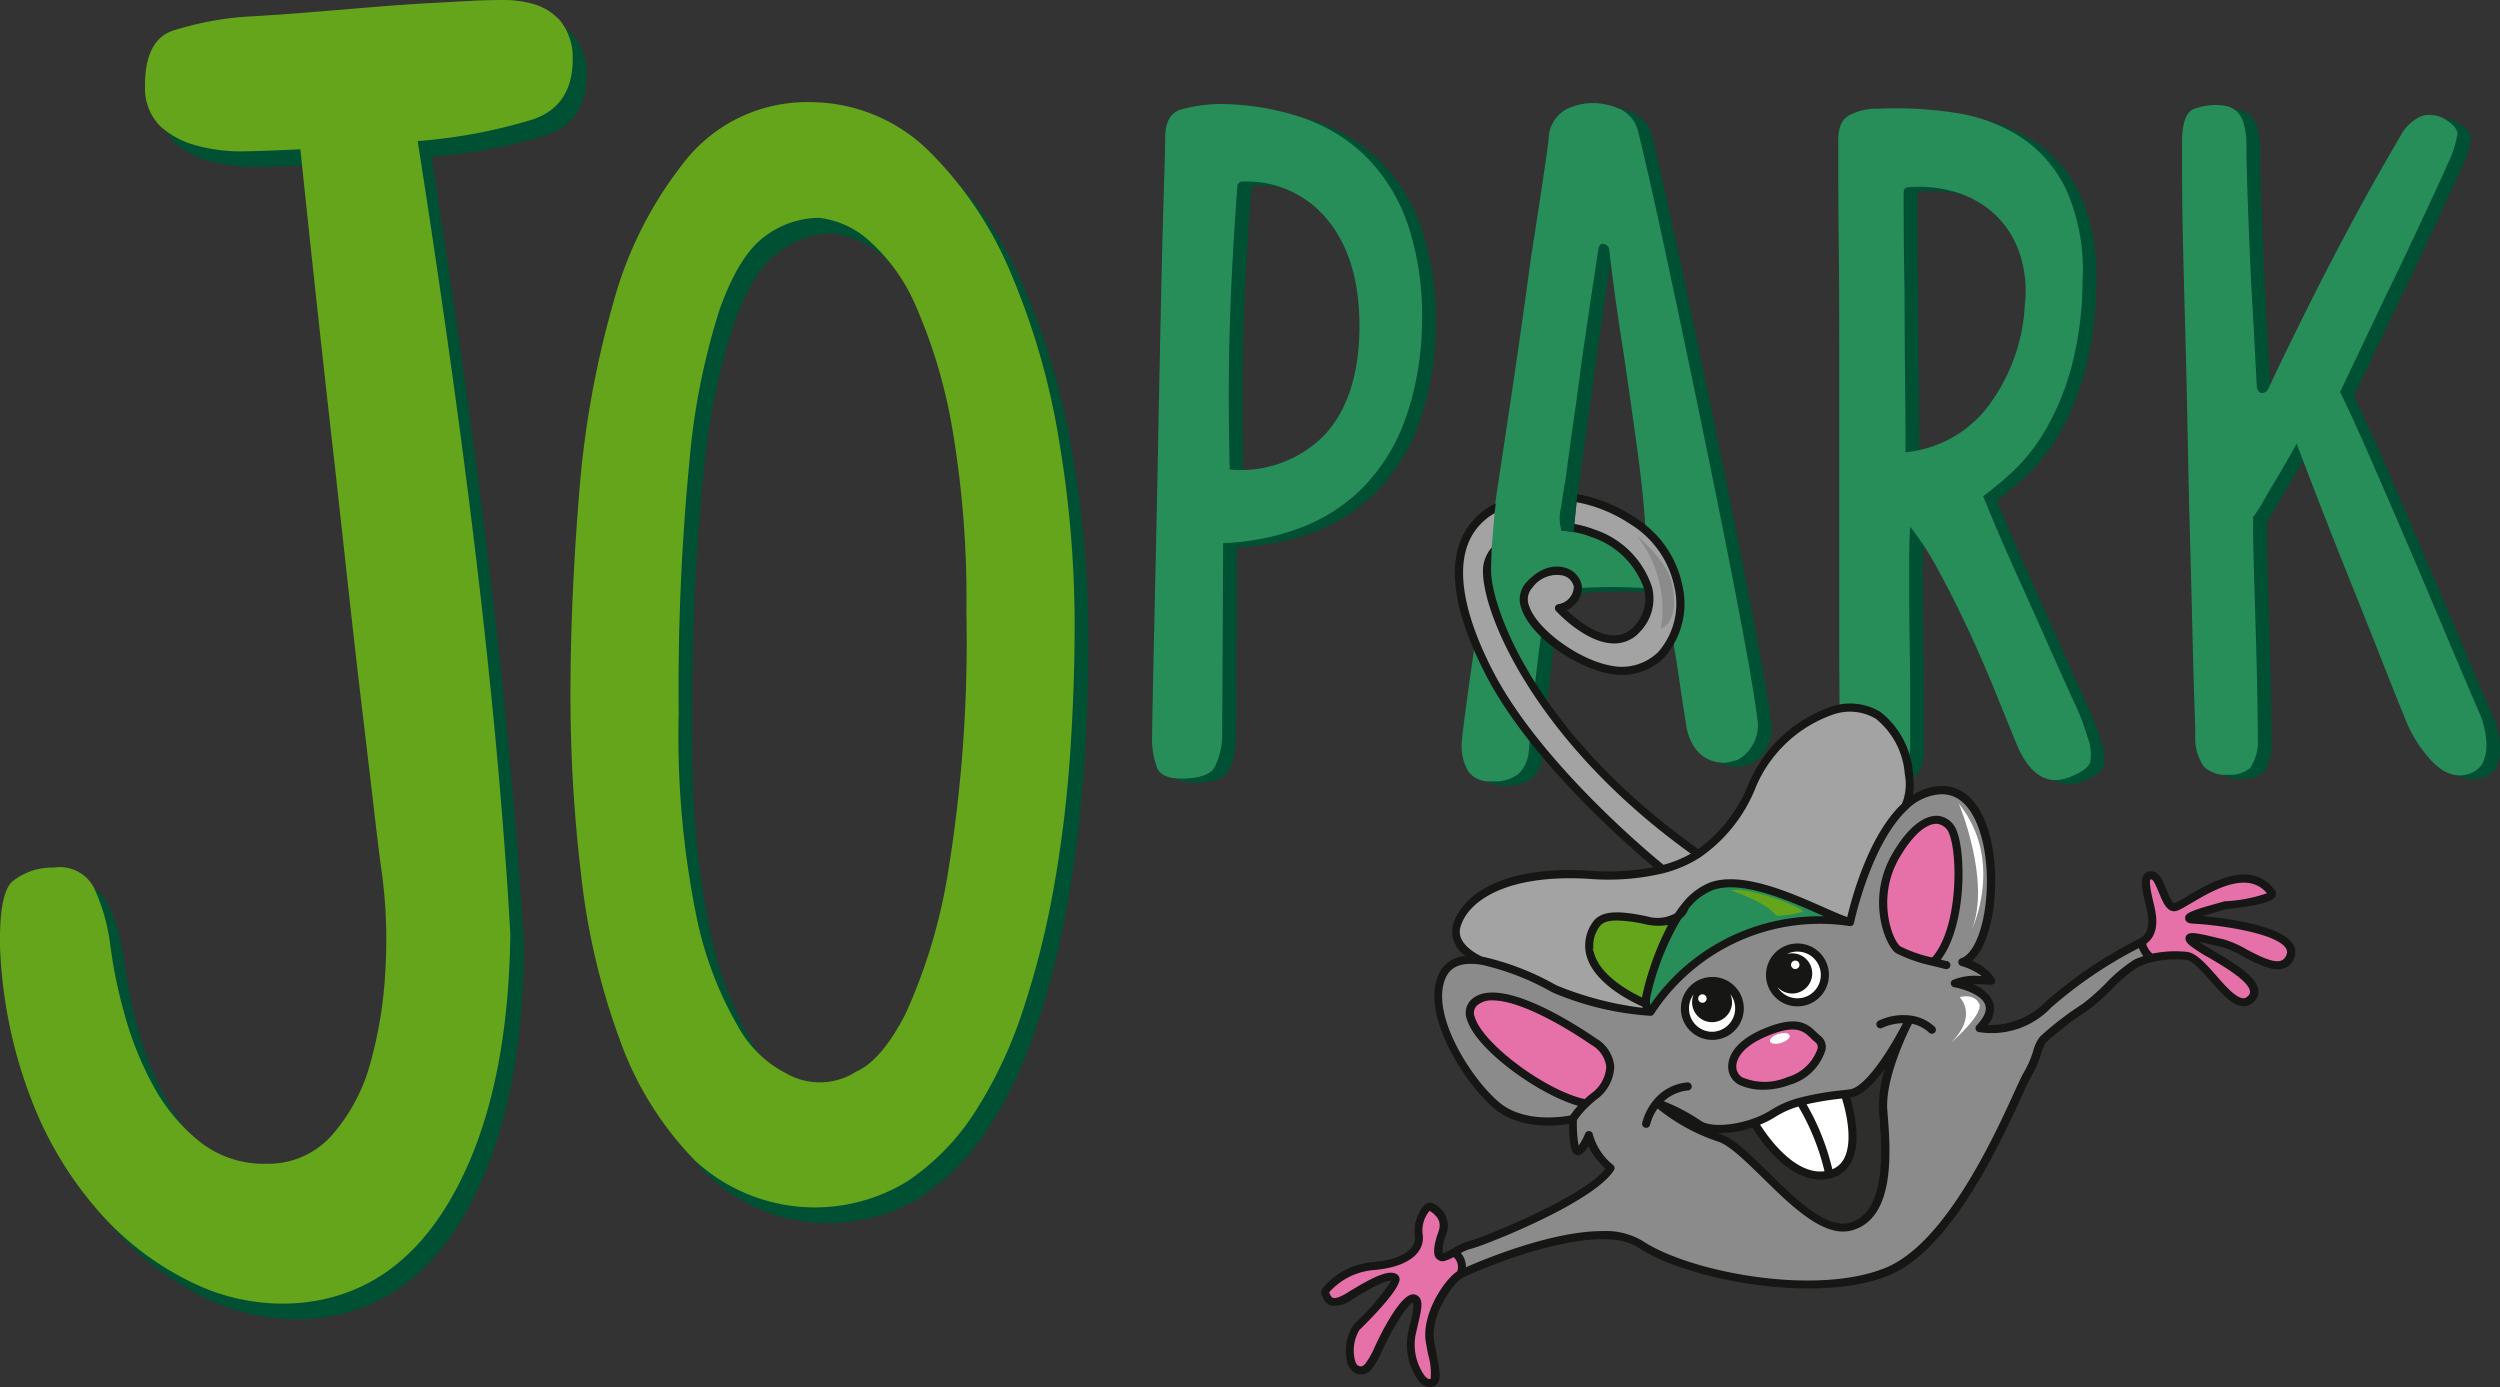 <?xml version="1.0" encoding="UTF-8"?> <svg xmlns="http://www.w3.org/2000/svg" width="178" height="98.762" viewBox="0 0 178 98.762"><rect x="0" y="0" width="178" height="98.762" fill="#333333" stroke="none"/><g id="Group_2349" data-name="Group 2349" transform="translate(-172.524 -169.898)"><path id="Path_5580" data-name="Path 5580" d="M393.086,195.712q-.4,5.314-.539,10.013t0,10.082a8.324,8.324,0,0,0,6.773-2.487q2.392-2.621,2.46-7.459.066-4.9-2.191-7.731a7.4,7.4,0,0,0-6.1-2.827.359.359,0,0,0-.4.408m-1.55-5.926a18.735,18.735,0,0,1,6.132.953,11.986,11.986,0,0,1,4.684,2.9,12.652,12.652,0,0,1,2.932,4.9,20.6,20.6,0,0,1,.943,6.982,20.99,20.99,0,0,1-1.246,6.88,13.418,13.418,0,0,1-3,4.734,12.394,12.394,0,0,1-4.414,2.827,17.758,17.758,0,0,1-5.492,1.09l-.068,13.76a5.186,5.186,0,0,1-.572,2.248q-.44.681-2.056.75t-1.987-.716a5.93,5.93,0,0,1-.372-2.418q0-.612.067-3.848t.169-7.766q.1-4.529.2-9.741t.2-9.741q.1-4.529.2-7.766t.1-3.849q.066-1.5,1.146-1.8a10.914,10.914,0,0,1,2.426-.375" transform="translate(-131.49 -12.192)" fill="#005034"></path><path id="Path_5581" data-name="Path 5581" d="M451.314,219.79a3.336,3.336,0,0,0,.674.067,3.883,3.883,0,0,0,.775.069h1.112q.539,0,1.483-.035t1.685-.1q-.136-2.315-.573-5.516t-.977-6.879q-.338-2.111-.606-4.052t-.4-3.235a.511.511,0,0,0-.405-.477q-.337-.068-.4.477-.675,4.428-1.213,8.172-.2,1.635-.438,3.269t-.438,3.133q-.2,1.5-.371,2.724t-.235,1.906Zm-7.346,15.459q0-.272.236-2.077t.64-4.6q.4-2.791.91-6.334t1.078-7.287q.572-3.746,1.112-7.458t.944-6.776q.539-3.405.875-5.687t.4-2.826a2.448,2.448,0,0,1,1.315-2.179,4.444,4.444,0,0,1,2.055-.408,5.164,5.164,0,0,1,1.82.476,2.4,2.4,0,0,1,1.213,1.7q.135.477.741,3.133t1.449,6.607q.843,3.951,1.82,8.65t1.887,9.228q.91,4.531,1.618,8.343t.977,5.994a2.831,2.831,0,0,1-1.483,2.656.539.539,0,0,0-.168.034.565.565,0,0,1-.169.034,1.9,1.9,0,0,1-.843.1,2.47,2.47,0,0,1-1.011-.306,2.58,2.58,0,0,1-.909-.887,3.863,3.863,0,0,1-.54-1.634q-.2-1.158-.437-2.826T459,227.758q-.269-1.77-.606-3.542a9.34,9.34,0,0,1-1.01-.067q-.54,0-1.214-.034t-1.483-.035c-.719,0-1.472.025-2.258.069a13.391,13.391,0,0,0-2.325.34q-.269,1.568-.505,3.269t-.4,3.269q-.169,1.567-.269,2.827c-.068.841-.124,1.464-.169,1.873a2.624,2.624,0,0,1-.707,1.634,2.746,2.746,0,0,1-1.921.545,1.819,1.819,0,0,1-1.718-.749,3.733,3.733,0,0,1-.438-1.907" transform="translate(-166.4 -12.084)" fill="#005034"></path><path id="Path_5582" data-name="Path 5582" d="M517.916,196.607q0,3.679.067,7.084,0,2.93.034,6.063t.034,5.313a8.416,8.416,0,0,0,5.689-3.03,13.109,13.109,0,0,0,2.794-7.459,8.513,8.513,0,0,0-.5-4.054,6.748,6.748,0,0,0-1.919-2.656,7.261,7.261,0,0,0-2.761-1.4,9,9,0,0,0-3.1-.272c-.226,0-.338.136-.338.408m-1.952-5.994a27.816,27.816,0,0,1,5.521.272,11.94,11.94,0,0,1,4.747,1.737A9.265,9.265,0,0,1,529.5,196.4a14.155,14.155,0,0,1,1.145,6.471,24.433,24.433,0,0,1-.808,6.2,18.552,18.552,0,0,1-1.818,4.393,13.2,13.2,0,0,1-2.289,2.929,23.428,23.428,0,0,1-2.155,1.8q1.076,2.657,2.29,5.347t2.255,5.042q1.044,2.349,1.852,4.12a17.049,17.049,0,0,1,1.01,2.589,3.337,3.337,0,0,1,.2,1.873c-.134.34-.583.671-1.346.988q-2.357,1.022-3.77-2.044-.675-1.635-1.582-3.883t-1.953-4.5q-1.044-2.248-2.12-4.223a21.067,21.067,0,0,0-2.02-3.133q-.068.817-.067,2.179v3.032q0,1.669.034,3.542t.034,3.712v3.2q-.068,1.567-.808,1.906a4.511,4.511,0,0,1-1.885.342,2.487,2.487,0,0,1-1.683-.478,2.592,2.592,0,0,1-.606-1.839q0-.409-.033-2.384t-.035-4.939V207.1q0-3.68-.033-6.642t-.034-4.973v-2.418q-.068-1.566.842-2.009a4.186,4.186,0,0,1,1.851-.443" transform="translate(-208.881 -12.677)" fill="#005034"></path><path id="Path_5583" data-name="Path 5583" d="M582.627,210.193q1.416-3,2.9-5.961t2.8-5.415q1.314-2.453,2.325-4.223t1.415-2.453a3.073,3.073,0,0,1,1.516-1.4,2.093,2.093,0,0,1,1.652.238q.875.546.876,1.056a7.746,7.746,0,0,1-.741,2.214q-.2.477-.641,1.43t-1.01,2.179q-.573,1.227-1.247,2.657t-1.347,2.792q-1.551,3.27-3.37,7.085.809,1.635,2.09,4.563t2.695,6.233q1.416,3.3,2.764,6.506t2.291,5.381a6.27,6.27,0,0,1,.573,2.282,3.178,3.178,0,0,1-.169,1.226,1.453,1.453,0,0,1-.74.852,2.046,2.046,0,0,1-1.281.239,2.6,2.6,0,0,1-1.146-.511,5.366,5.366,0,0,1-1.011-1.022,9.378,9.378,0,0,1-1.516-2.691q-.44-1.054-1.044-2.588t-1.349-3.406q-.741-1.873-1.483-3.713-1.753-4.358-3.774-9.673-.673,1.226-1.28,2.248-.54.886-1.045,1.77a10.911,10.911,0,0,1-.774,1.226q0,1.636.068,3.917t.135,4.564q.066,2.282.1,4.257t.034,3a3.4,3.4,0,0,1-.539,2.112,2.229,2.229,0,0,1-1.617.478,2.2,2.2,0,0,1-1.685-.579,3.535,3.535,0,0,1-.607-2.214q0-.475-.068-2.418t-.135-4.871q-.068-2.927-.168-6.506t-.169-7.322q-.067-3.746-.168-7.357t-.169-6.539q-.068-2.927-.067-4.938v-2.555q.066-1.84.876-2.111a4.691,4.691,0,0,1,1.483-.272,4.527,4.527,0,0,1,.742.068,1.593,1.593,0,0,1,.741.34,1.864,1.864,0,0,1,.539.886,5.39,5.39,0,0,1,.2,1.635q0,1.226.1,4.018t.236,5.723q.2,3.406.4,7.357c.044.318.169.476.371.476a.456.456,0,0,0,.439-.272" transform="translate(-247.641 -12.3)" fill="#005034"></path><path id="Path_5584" data-name="Path 5584" d="M297.726,199.8a6.469,6.469,0,0,0-3.909,1.335q-1.818,1.336-3.194,5.176a49.4,49.4,0,0,0-2.147,10.741,168.924,168.924,0,0,0-.771,18.031,64.5,64.5,0,0,0,1.267,14.47,25.908,25.908,0,0,0,2.974,7.847,8.13,8.13,0,0,0,3.359,3.283,4.8,4.8,0,0,0,5.066-.111q1.76-.777,3.469-4.062a39.307,39.307,0,0,0,3.029-10.018,102.013,102.013,0,0,0,1.322-18.643,71.794,71.794,0,0,0-.992-12.967,37.372,37.372,0,0,0-2.532-8.627,13.245,13.245,0,0,0-3.414-4.842,6.49,6.49,0,0,0-3.524-1.613m-.551-8.237a12.088,12.088,0,0,1,8.37,3.506,26.657,26.657,0,0,1,5.836,8.738,51.286,51.286,0,0,1,3.414,11.91,78.773,78.773,0,0,1,1.1,13.022q0,4.565-.33,9.349a87.748,87.748,0,0,1-1.156,9.406,62,62,0,0,1-2.2,8.737,31.346,31.346,0,0,1-3.414,7.235,16.8,16.8,0,0,1-4.845,4.954,12.593,12.593,0,0,1-15.088-1.5,23.7,23.7,0,0,1-5.341-8.57,49.427,49.427,0,0,1-2.753-11.687,107.635,107.635,0,0,1-.771-12.8q0-6.787.606-14.246a68.759,68.759,0,0,1,2.423-13.69,27.924,27.924,0,0,1,5.231-10.3,11.091,11.091,0,0,1,8.92-4.063" transform="translate(-65.882 -13.28)" fill="#005034"></path><path id="Path_5585" data-name="Path 5585" d="M204.782,182.81q1.359,8.664,2.506,16.88t1.986,15.606q.842,7.388,1.358,13.487t.75,10.522q-.153,11.744-4.23,18.809t-11.282,7.455a14.673,14.673,0,0,1-7.175-1.5,20.986,20.986,0,0,1-6.518-4.929,26.389,26.389,0,0,1-4.874-8.016,33.747,33.747,0,0,1-2.254-10.9q-.071-3.777.85-4.675a4.526,4.526,0,0,1,2.979-1.008,2.741,2.741,0,0,1,2.848,1.411,13.84,13.84,0,0,1,1.191,4.239,33.866,33.866,0,0,0,.956,4.642,23.852,23.852,0,0,0,2.012,5.107A13.244,13.244,0,0,0,189.195,254a7.331,7.331,0,0,0,4.859,1.628,6.032,6.032,0,0,0,4.664-2.077,12.88,12.88,0,0,0,2.7-5.1,30.176,30.176,0,0,0,1.068-6.642,35.526,35.526,0,0,0-.226-6.7q-.206-1.422-.558-4.469t-.819-6.931q-.464-3.886-.958-8.358t-.992-9.009q-1.2-10.5-2.5-22.944-1.931.105-3.863.144a12.122,12.122,0,0,1-3.5-.4,6.268,6.268,0,0,1-2.588-1.36,3.807,3.807,0,0,1-1.112-2.743q-.053-3.386,1.977-4.084a22.761,22.761,0,0,1,5.108-.993q2.186-.118,4.564-.311t4.624-.381q2.246-.185,4.114-.287l2.894-.156q1.029-.055,2.255-.057a7.479,7.479,0,0,1,2.275.333,3.959,3.959,0,0,1,1.806,1.206,4.176,4.176,0,0,1,.845,2.563q.048,3.389-2.8,4.389a37.74,37.74,0,0,1-8.239,1.553" transform="translate(-1.544 -1.758)" fill="#005034"></path><path id="Path_5586" data-name="Path 5586" d="M295.206,196.931a6.475,6.475,0,0,0-3.909,1.335q-1.818,1.336-3.194,5.176a49.4,49.4,0,0,0-2.147,10.741,168.811,168.811,0,0,0-.771,18.031,64.51,64.51,0,0,0,1.266,14.47,25.908,25.908,0,0,0,2.974,7.847,8.14,8.14,0,0,0,3.359,3.284,4.8,4.8,0,0,0,5.066-.112q1.76-.777,3.469-4.062a39.3,39.3,0,0,0,3.028-10.018,101.975,101.975,0,0,0,1.322-18.643,71.834,71.834,0,0,0-.991-12.967,37.371,37.371,0,0,0-2.533-8.626,13.255,13.255,0,0,0-3.414-4.843,6.493,6.493,0,0,0-3.524-1.613m-.551-8.237a12.087,12.087,0,0,1,8.37,3.506,26.665,26.665,0,0,1,5.836,8.738,51.267,51.267,0,0,1,3.414,11.91,78.776,78.776,0,0,1,1.1,13.022q0,4.565-.33,9.349a87.639,87.639,0,0,1-1.157,9.406,61.9,61.9,0,0,1-2.2,8.737,31.353,31.353,0,0,1-3.413,7.235,16.807,16.807,0,0,1-4.846,4.953,12.593,12.593,0,0,1-15.088-1.5,23.7,23.7,0,0,1-5.341-8.57,49.456,49.456,0,0,1-2.754-11.687,107.89,107.89,0,0,1-.77-12.8q0-6.787.606-14.246a68.723,68.723,0,0,1,2.424-13.69,27.917,27.917,0,0,1,5.231-10.3,11.09,11.09,0,0,1,8.919-4.063" transform="translate(-64.337 -11.522)" fill="#64a51c"></path><path id="Path_5587" data-name="Path 5587" d="M202.263,179.942q1.359,8.664,2.5,16.88t1.987,15.606q.842,7.388,1.359,13.487t.75,10.521q-.153,11.744-4.231,18.809T193.35,262.7a14.67,14.67,0,0,1-7.175-1.5,20.976,20.976,0,0,1-6.518-4.929,26.372,26.372,0,0,1-4.875-8.017,33.729,33.729,0,0,1-2.254-10.9q-.073-3.777.849-4.675a4.526,4.526,0,0,1,2.979-1.008,2.741,2.741,0,0,1,2.848,1.411,13.886,13.886,0,0,1,1.191,4.239,33.753,33.753,0,0,0,.956,4.642,23.77,23.77,0,0,0,2.011,5.107,13.244,13.244,0,0,0,3.311,4.059,7.332,7.332,0,0,0,4.859,1.628,6.031,6.031,0,0,0,4.664-2.077,12.877,12.877,0,0,0,2.7-5.1,30.106,30.106,0,0,0,1.068-6.642,35.486,35.486,0,0,0-.226-6.7q-.206-1.423-.559-4.47t-.819-6.931q-.465-3.886-.958-8.358t-.992-9.009q-1.2-10.5-2.5-22.944-1.929.1-3.862.144a12.124,12.124,0,0,1-3.5-.4,6.265,6.265,0,0,1-2.588-1.36,3.8,3.8,0,0,1-1.112-2.743q-.053-3.387,1.977-4.084a22.754,22.754,0,0,1,5.107-.993q2.187-.118,4.564-.311t4.624-.38q2.246-.185,4.113-.287l2.894-.156q1.029-.056,2.255-.057a7.483,7.483,0,0,1,2.275.333,3.974,3.974,0,0,1,1.806,1.207A4.167,4.167,0,0,1,213.3,174q.049,3.389-2.8,4.389a37.743,37.743,0,0,1-8.239,1.553" transform="translate(0)" fill="#64a51c"></path><path id="Path_5588" data-name="Path 5588" d="M390.567,194.967q-.4,5.314-.539,10.013t0,10.082a8.327,8.327,0,0,0,6.773-2.486q2.392-2.621,2.46-7.459.066-4.9-2.191-7.732a7.4,7.4,0,0,0-6.1-2.827.36.36,0,0,0-.4.409m-1.55-5.926a18.737,18.737,0,0,1,6.132.953,11.986,11.986,0,0,1,4.684,2.9,12.657,12.657,0,0,1,2.931,4.9,20.606,20.606,0,0,1,.944,6.982,21.011,21.011,0,0,1-1.247,6.88,13.421,13.421,0,0,1-3,4.734,12.4,12.4,0,0,1-4.414,2.827,17.758,17.758,0,0,1-5.492,1.091l-.068,13.76a5.178,5.178,0,0,1-.572,2.248q-.439.681-2.056.749t-1.988-.715a5.939,5.939,0,0,1-.371-2.418q0-.614.068-3.848t.169-7.766q.1-4.528.2-9.741t.2-9.741q.1-4.528.2-7.766t.1-3.849q.066-1.5,1.146-1.8a10.924,10.924,0,0,1,2.426-.375" transform="translate(-129.946 -11.735)" fill="#278e59"></path><path id="Path_5589" data-name="Path 5589" d="M448.8,219.043a3.339,3.339,0,0,0,.674.069,3.887,3.887,0,0,0,.775.068h1.112q.539,0,1.483-.034t1.685-.1q-.136-2.314-.573-5.516t-.977-6.879q-.338-2.111-.606-4.053t-.4-3.234a.511.511,0,0,0-.405-.477q-.337-.068-.4.477-.675,4.428-1.214,8.172-.2,1.635-.438,3.269t-.438,3.133q-.2,1.5-.371,2.724c-.113.817-.191,1.454-.236,1.907ZM441.449,234.5q0-.272.237-2.077t.64-4.6q.4-2.791.91-6.334t1.077-7.287q.572-3.746,1.112-7.459t.944-6.776q.539-3.405.876-5.687t.4-2.826a2.446,2.446,0,0,1,1.315-2.18,4.443,4.443,0,0,1,2.055-.408,5.151,5.151,0,0,1,1.82.477,2.4,2.4,0,0,1,1.213,1.7q.135.477.741,3.133t1.449,6.606q.842,3.951,1.82,8.65t1.887,9.228q.911,4.531,1.618,8.343t.977,5.993a2.832,2.832,0,0,1-1.483,2.657.55.55,0,0,0-.168.034.555.555,0,0,1-.169.034,1.9,1.9,0,0,1-.842.1,2.462,2.462,0,0,1-1.011-.306,2.574,2.574,0,0,1-.909-.886,3.864,3.864,0,0,1-.54-1.635q-.2-1.157-.438-2.826t-.506-3.166q-.269-1.77-.606-3.542a9.158,9.158,0,0,1-1.011-.068c-.36,0-.764-.01-1.213-.034s-.943-.034-1.483-.034q-1.079,0-2.258.068a13.468,13.468,0,0,0-2.325.341q-.269,1.568-.505,3.269t-.4,3.269q-.169,1.567-.27,2.826t-.168,1.873a2.626,2.626,0,0,1-.708,1.635,2.745,2.745,0,0,1-1.921.545,1.82,1.82,0,0,1-1.718-.749,3.729,3.729,0,0,1-.439-1.907" transform="translate(-164.856 -11.627)" fill="#278e59"></path><path id="Path_5590" data-name="Path 5590" d="M515.4,195.862q0,3.678.067,7.084,0,2.93.034,6.062t.034,5.313a8.422,8.422,0,0,0,5.694-3.031,13.1,13.1,0,0,0,2.8-7.459,8.5,8.5,0,0,0-.506-4.053,6.742,6.742,0,0,0-1.921-2.656,7.247,7.247,0,0,0-2.763-1.4,9,9,0,0,0-3.1-.272c-.226,0-.337.136-.337.408m-1.955-5.994a27.872,27.872,0,0,1,5.526.272,11.938,11.938,0,0,1,4.751,1.736,9.255,9.255,0,0,1,3.268,3.781,14.129,14.129,0,0,1,1.147,6.471,24.419,24.419,0,0,1-.809,6.2,18.589,18.589,0,0,1-1.82,4.395,13.208,13.208,0,0,1-2.291,2.929,23.458,23.458,0,0,1-2.157,1.8q1.078,2.657,2.292,5.347t2.257,5.041q1.045,2.349,1.854,4.12a17,17,0,0,1,1.01,2.589,3.338,3.338,0,0,1,.2,1.873q-.2.51-1.347.988-2.36,1.022-3.774-2.044-.674-1.635-1.584-3.883t-1.955-4.5q-1.045-2.248-2.123-4.223a21,21,0,0,0-2.022-3.133q-.068.817-.067,2.179v3.031q0,1.67.034,3.542t.034,3.712v3.2q-.068,1.568-.809,1.907a4.523,4.523,0,0,1-1.887.341,2.494,2.494,0,0,1-1.685-.476,2.593,2.593,0,0,1-.606-1.84q0-.409-.033-2.383t-.035-4.939v-21.56q0-3.678-.033-6.641t-.034-4.973v-2.418q-.068-1.566.842-2.009a4.185,4.185,0,0,1,1.854-.443" transform="translate(-207.338 -12.221)" fill="#278e59"></path><path id="Path_5591" data-name="Path 5591" d="M580.109,209.448q1.416-3,2.9-5.961t2.8-5.415q1.313-2.453,2.324-4.224t1.416-2.452a3.062,3.062,0,0,1,1.516-1.4,2.091,2.091,0,0,1,1.652.238q.875.546.875,1.056a7.746,7.746,0,0,1-.74,2.214q-.2.477-.641,1.431t-1.011,2.179q-.573,1.226-1.247,2.657t-1.347,2.793q-1.551,3.27-3.37,7.084.809,1.636,2.09,4.564t2.7,6.233q1.416,3.305,2.763,6.506t2.292,5.381a6.258,6.258,0,0,1,.572,2.282,3.173,3.173,0,0,1-.169,1.226,1.452,1.452,0,0,1-.741.852,2.049,2.049,0,0,1-1.281.239,2.6,2.6,0,0,1-1.146-.511,5.367,5.367,0,0,1-1.01-1.022,9.358,9.358,0,0,1-1.517-2.69q-.439-1.056-1.044-2.589l-1.348-3.406q-.741-1.872-1.483-3.712-1.753-4.358-3.774-9.673-.673,1.226-1.28,2.249-.54.886-1.045,1.77a11.032,11.032,0,0,1-.775,1.226q0,1.635.067,3.917t.135,4.564q.066,2.283.1,4.257t.034,3a3.4,3.4,0,0,1-.539,2.112,2.228,2.228,0,0,1-1.617.476,2.195,2.195,0,0,1-1.685-.579,3.529,3.529,0,0,1-.607-2.213q0-.475-.067-2.418t-.135-4.871q-.068-2.927-.168-6.506t-.169-7.322q-.068-3.746-.168-7.357t-.168-6.54q-.069-2.927-.067-4.938V191.6q.066-1.841.876-2.112a4.693,4.693,0,0,1,1.483-.272,4.526,4.526,0,0,1,.742.068,1.591,1.591,0,0,1,.74.34,1.862,1.862,0,0,1,.54.885,5.388,5.388,0,0,1,.2,1.635q0,1.227.1,4.019t.236,5.722q.2,3.407.4,7.357c.045.318.169.477.371.477a.456.456,0,0,0,.438-.272" transform="translate(-246.098 -11.843)" fill="#278e59"></path><path id="Path_5592" data-name="Path 5592" d="M570.473,334.08c1.58.088,7.475.757,6.819,2.582s-3.434-.581-4.8-.89-3.035-.8-2.155-.044,5.409,2.714,4.134,4-3.259-2.934-4.621-3.067a7.743,7.743,0,0,0-2.368.127c-.46.089-.842-1.1-.842-1.1.793-.449.968-1.244.613-2.67s-.443-2.178.175-2.09.88,2.222,1.542,2.266,4.927-3.78,6.951-1.067c0,0,.749.492-3.3.934-.219.089-3.741.935-2.155,1.023" transform="translate(-241.604 -98.707)" fill="#e671a8"></path><path id="Path_5593" data-name="Path 5593" d="M458.447,330.781a1.936,1.936,0,1,0-1.936,1.956,1.947,1.947,0,0,0,1.936-1.956m6.076-2.393a1.936,1.936,0,1,0-1.935,1.957,1.95,1.95,0,0,0,1.935-1.957m-2.543,7.573c2.024-.757,2.816-2.443,2.111-2.98s-1.1-1.647-3.872-.442-2.554,2.935-1.674,3.422a4.387,4.387,0,0,0,3.434,0m-21.934-8.59a19.429,19.429,0,0,1,5.3,2.051,21.106,21.106,0,0,0,6.765,1.6h.01a14.324,14.324,0,0,1,14.252-6.406s1.187-5.716,3.894-8.248a3.919,3.919,0,0,1,2.619-1.177c4.578-.088,4.31,11.293,1.5,12.271,0,0,1.619.447,2.04,1.338,0,0-2.133-.183-2.57.177,0,0,4.134.713,1.76,3.2a5.607,5.607,0,0,0,4.928-1.691,32.469,32.469,0,0,1,6.6-4.444s.383,1.194.842,1.1a5.788,5.788,0,0,0-1.2.4c-.924.448-2.636,2.449-3.691,3.162a22.145,22.145,0,0,0-2.953,2.266c-.438.486-.395,1.288-1.144,2.538s-4.708,11.785-9.9,14.006-14.476.265-17.73-1.912-12.059,1.78-12.808,2.133a1.275,1.275,0,0,0-.481-1.553,4.343,4.343,0,0,1,1.187-.536c.662-.133,8.537-3.2,9.991-5.473,0,0-1.454-1.244-1.542-2.354,0,0-.575,1.376-.881,1.111s-.263-2.266-.263-2.266-3.347.8-5.458-.979-5.1-6.583-3.872-9.253c.481-1.039,1.548-1.255,2.778-1.079a.02.02,0,0,1,.017.006m12.523,10.159a13.938,13.938,0,0,0,4.4,2.476c2.286.669,6.42,7.159,9.412,6.363s2.554-5.649,2.341-8.275c-.164-2.073,1.11-4.947,1.646-6.058-.662,1.26-2.554,4.638-3.987,4.814l-.388.05a20.643,20.643,0,0,0-3.183.547,6.829,6.829,0,0,0-1.924.829,6.875,6.875,0,0,1-1.367.658c-1.5.53-3.249.663-4.009.094a14.991,14.991,0,0,0-2.937-1.5m-5.064.039c.163-.155.35-.321.569-.5,1.148-.934,1.935-2.575,0-3.913s-6.951-4.4-8.581-2.758,4.67,6.539,8.012,7.169m23.018-5.843c.022-.044.038-.077.055-.1-.017.027-.033.06-.055.1m1.8-4.261v-.005c2.067-2.133,2.018-7.645,1.405-9.2s-2.422-1.332-4.134,1.691-.486,6.18.219,6.644a11.61,11.61,0,0,0,2.51.868" transform="translate(-162.106 -89.069)" fill="#8c8b8b"></path><path id="Path_5594" data-name="Path 5594" d="M524.035,321.618c.612,1.553.661,7.064-1.405,9.2v.006a11.647,11.647,0,0,1-2.51-.868c-.706-.464-1.936-3.621-.219-6.644s3.516-3.25,4.134-1.692" transform="translate(-212.414 -92.426)" fill="#e671a8"></path><path id="Path_5595" data-name="Path 5595" d="M470.335,300.54c2.467,1.647,2.543,5.848,1.914,6.517-2.707,2.532-3.894,8.248-3.894,8.248-1.667-.4-7.038-3.687-9.986-2.532a4.561,4.561,0,0,0-1.816,1.431.019.019,0,0,1-.005.012,7.282,7.282,0,0,0-.481.658,2.69,2.69,0,0,1-2.291.3c-2.418-.509-3.233-.271-3.637.4-1.974,3.321,3.637,5.555,3.637,5.555.038.354.175.581.317.581a21.1,21.1,0,0,1-6.765-1.6,19.427,19.427,0,0,0-5.3-2.051.017.017,0,0,0-.016-.006c-.323-.116-2.139-1.011-1.767-2.432.4-1.514,2.63-4.09,9.477-3.692a16.708,16.708,0,0,0,5.223-.393,8.765,8.765,0,0,0,2.543-1.094,10.813,10.813,0,0,0,3.877-4.919c2.024-4.4,6.513-6.622,8.974-4.98" transform="translate(-164.085 -79.755)" fill="#a3a3a3"></path><path id="Path_5596" data-name="Path 5596" d="M491.1,363.531c1.433-.176,3.325-3.554,3.987-4.815-.536,1.111-1.81,3.986-1.646,6.059.213,2.625.651,7.473-2.341,8.274s-7.125-5.694-9.411-6.362a13.932,13.932,0,0,1-4.4-2.477,14.955,14.955,0,0,1,2.937,1.5c.76.57,2.51.437,4.009-.094,0,0,2.466,4.411,5.37,3.7s1.1-5.732,1.1-5.732l.388-.05" transform="translate(-186.825 -115.749)" fill="#2e2e2d"></path><path id="Path_5597" data-name="Path 5597" d="M506.927,371.287s1.8,5.019-1.1,5.732a16.48,16.48,0,0,0-2.078-5.185,20.542,20.542,0,0,1,3.182-.547" transform="translate(-203.044 -123.455)" fill="#fff"></path><path id="Path_5598" data-name="Path 5598" d="M489.866,335.15a14.324,14.324,0,0,0-14.252,6.406H475.6c-.142,0-.279-.226-.317-.58a2.378,2.378,0,0,1,.06-.708,19.075,19.075,0,0,1,2.232-5.55,1.338,1.338,0,0,0,.481-.658.017.017,0,0,0,.005-.011,4.56,4.56,0,0,1,1.816-1.432c2.948-1.155,8.318,2.133,9.986,2.532" transform="translate(-185.595 -99.601)" fill="#278e59"></path><path id="Path_5599" data-name="Path 5599" d="M500.606,377.886c-2.9.713-5.37-3.7-5.37-3.7a6.8,6.8,0,0,0,1.367-.658,6.819,6.819,0,0,1,1.925-.829,16.453,16.453,0,0,1,2.078,5.185" transform="translate(-197.829 -124.322)" fill="#fff"></path><path id="Path_5600" data-name="Path 5600" d="M497.345,359.6c.705.537-.087,2.223-2.111,2.979a4.387,4.387,0,0,1-3.434,0c-.88-.486-1.1-2.222,1.674-3.421s3.167-.094,3.872.442" transform="translate(-195.361 -115.691)" fill="#e671a8"></path><path id="Path_5601" data-name="Path 5601" d="M500.888,346.085a1.138,1.138,0,1,0-1.137,1.144,1.143,1.143,0,0,0,1.137-1.144m-.777-1.852a1.957,1.957,0,1,1-1.936,1.957,1.95,1.95,0,0,1,1.936-1.957" transform="translate(-199.63 -106.871)" fill="#fff"></path><path id="Path_5602" data-name="Path 5602" d="M500.443,346.047a1.147,1.147,0,1,1-1.137,1.15,1.143,1.143,0,0,1,1.137-1.15" transform="translate(-200.324 -107.983)" fill="#161615"></path><path id="Path_5603" data-name="Path 5603" d="M485.547,351.938a1.137,1.137,0,1,0-1.137,1.15,1.141,1.141,0,0,0,1.137-1.15m-1.137-1.52a1.957,1.957,0,1,1-1.936,1.957,1.947,1.947,0,0,1,1.936-1.957" transform="translate(-190.005 -110.662)" fill="#fff"></path><path id="Path_5604" data-name="Path 5604" d="M485.675,351.389a1.147,1.147,0,1,1-1.137,1.144,1.141,1.141,0,0,1,1.137-1.144" transform="translate(-191.271 -111.258)" fill="#161615"></path><path id="Path_5605" data-name="Path 5605" d="M443.134,266.345a2.305,2.305,0,0,0-.334.773c-.471,2.133,2.664,11.961,15.028,20.69a8.77,8.77,0,0,1-2.543,1.094s-8.728-6.96-12.365-14.018c-3.127-6.055-2.788-10.1.488-11.8Z" transform="translate(-164.43 -57.122)" fill="#a3a3a3"></path><path id="Path_5606" data-name="Path 5606" d="M456.6,261.342c3.554.685,6.647,3.152,7.163,6.192.705,4.151-1.821,6.583-4.84,6.047s-7.541-4.151-5.78-6.047,3.4-.768,3.461.121a1.586,1.586,0,0,1-1.351,1.537s3.473,3.8,5.578,1.487.175-5.516-3.111-6.821a6.011,6.011,0,0,0-1.363-.316Z" transform="translate(-171.785 -56.057)" fill="#a3a3a3"></path><path id="Path_5607" data-name="Path 5607" d="M471.159,338.434a19.048,19.048,0,0,0-2.231,5.55,2.375,2.375,0,0,0-.061.707s-5.61-2.233-3.637-5.555c.405-.674,1.22-.913,3.637-.4a2.691,2.691,0,0,0,2.292-.3" transform="translate(-179.177 -103.316)" fill="#64a51c"></path><path id="Path_5608" data-name="Path 5608" d="M451.663,356.5c1.936,1.337,1.148,2.979,0,3.914-.219.177-.4.342-.569.5-3.341-.63-9.636-5.522-8.012-7.169s6.644,1.426,8.58,2.758" transform="translate(-165.696 -112.411)" fill="#e671a8"></path><path id="Path_5609" data-name="Path 5609" d="M425.275,395.312a1.276,1.276,0,0,1,.481,1.553,5.838,5.838,0,0,0-2.2,4.848c.356,2,.662,2.935-.044,2.935s-1.58-1.912-1.274-3.421.705-2.537.131-2.625-1.849,2.222-2.374,3.333-.924,2.09-1.673,1.736-.531-2.538,0-3.023,3.166-3.2,2.729-3.516-1.712.359-3.21,1.293-1.586.133-1.767-.177,1.411-1.78,3.478-1.957,3.3-.979,3.21-2.14.443-2.355.924-2.045a1.443,1.443,0,0,1,.75,1.824c-.35.979-.481,1.912.175,1.692a3.5,3.5,0,0,0,.662-.309" transform="translate(-149.294 -136.187)" fill="#e671a8"></path><g id="Group_2348" data-name="Group 2348" transform="translate(266.572 204.943)"><path id="Path_5610" data-name="Path 5610" d="M455.347,260.5c-.026.188-.05.368-.071.54a10.3,10.3,0,0,1,4.753,1.7,6.832,6.832,0,0,1,3.108,4.378A5.236,5.236,0,0,1,462,271.839a3.71,3.71,0,0,1-3.355.97c-2.274-.4-5.268-2.573-5.826-4.231a1.223,1.223,0,0,1,.223-1.32,2.148,2.148,0,0,1,2.214-.858,1.06,1.06,0,0,1,.74.8,1.3,1.3,0,0,1-1.09,1.227.287.287,0,0,0-.183.48c.086.1,2.145,2.32,4.145,2.32h0a2.418,2.418,0,0,0,1.841-.837,3.383,3.383,0,0,0,.861-3.149,6.413,6.413,0,0,0-4.07-4.114,7.624,7.624,0,0,0-2.411-.51,1.769,1.769,0,0,0,.03.574,7.031,7.031,0,0,1,2.168.472,5.922,5.922,0,0,1,3.722,3.708,2.83,2.83,0,0,1-.726,2.632,1.835,1.835,0,0,1-1.415.65h0c-1.318,0-2.756-1.2-3.389-1.8a1.8,1.8,0,0,0,1.091-1.688,1.619,1.619,0,0,0-1.122-1.306c-.427-.152-1.56-.357-2.828,1.009a1.8,1.8,0,0,0-.347,1.9c.7,2.069,4,4.215,6.272,4.614a4.312,4.312,0,0,0,3.861-1.127,5.788,5.788,0,0,0,1.3-5.234,7.4,7.4,0,0,0-3.354-4.758,10.88,10.88,0,0,0-5.077-1.8Z" transform="translate(-437.986 -260.458)" fill="#161615"></path><path id="Path_5611" data-name="Path 5611" d="M484.732,293.863c-.9-1.354-4.979-1.826-6.426-1.952.462-.149,1.021-.3,1.278-.373.185-.051.33-.092.406-.116,3.4-.374,3.5-.8,3.558-1.024a.4.4,0,0,0-.121-.389c-1.675-2.2-4.623-.45-6.211.487a5.964,5.964,0,0,1-.911.49c-.16-.01-.427-.663-.556-.977-.255-.625-.5-1.214-.962-1.281a.631.631,0,0,0-.59.181c-.307.339-.214,1,.1,2.258.4,1.6.009,2.071-.471,2.341l-.335.182a31.351,31.351,0,0,0-6.305,4.291,5.588,5.588,0,0,1-4.159,1.682,1.748,1.748,0,0,0,.394-1.616,2.445,2.445,0,0,0-1.476-1.294,12.7,12.7,0,0,1,1.307.045.292.292,0,0,0,.261-.123.288.288,0,0,0,.024-.288,3.126,3.126,0,0,0-1.629-1.279c1.45-1.26,1.99-5.1,1.454-8.1-.5-2.776-1.794-4.362-3.562-4.362h-.057a3.836,3.836,0,0,0-2.034.644,6.754,6.754,0,0,0,0-1.566,6.13,6.13,0,0,0-2.319-4.354,4.175,4.175,0,0,0-3.5-.375,9.889,9.889,0,0,0-5.867,5.461,10.566,10.566,0,0,1-3.6,4.678c-11.838-8.418-14.833-17.521-14.747-19.913-.015,0,.019-1.076.048-1.57a2.7,2.7,0,0,0-.577,1.135c-.552,2.505,3.045,12.273,14.746,20.676a8.483,8.483,0,0,1-1.945.794c-1.028-.839-8.81-7.321-12.145-13.794-2.072-4.011-2.642-7.243-1.652-9.347a4.314,4.314,0,0,1,1.773-1.894c.026-.236.053-.47.081-.7a4.966,4.966,0,0,0-2.375,2.347c-1.084,2.3-.526,5.621,1.662,9.856,3.138,6.09,10.117,12.161,11.957,13.7a17.448,17.448,0,0,1-4.561.251c-8.158-.479-9.554,3.162-9.749,3.9a2.109,2.109,0,0,0,.928,2.173,2.19,2.19,0,0,0-1.919,1.28c-1.343,2.912,1.9,7.848,3.937,9.568,1.8,1.517,4.391,1.264,5.338,1.106,0,.893.068,1.87.365,2.127a.417.417,0,0,0,.374.093c.225-.052.441-.312.627-.628a5.908,5.908,0,0,0,1.221,1.6c-1.7,2.144-9.1,5.027-9.641,5.136a3.949,3.949,0,0,0-1.123.485l-.138.078-.013.009a3.208,3.208,0,0,1-.6.281c-.033.011-.055.016-.064.02a2.583,2.583,0,0,1,.254-1.338,1.73,1.73,0,0,0-.863-2.157.568.568,0,0,0-.62-.007,2.716,2.716,0,0,0-.744,2.309c.072.959-1.055,1.659-2.94,1.825a5.182,5.182,0,0,0-3.664,1.895.486.486,0,0,0-.029.488,1.158,1.158,0,0,1,.053.11.983.983,0,0,0,.587.61,1.977,1.977,0,0,0,1.522-.443c1.852-1.156,2.537-1.349,2.786-1.331a17.336,17.336,0,0,1-2.652,3.091,3.269,3.269,0,0,0-.539,2.444,1.279,1.279,0,0,0,.611,1.043.938.938,0,0,0,1.207-.326,6.48,6.48,0,0,0,.738-1.317l.107-.226c.743-1.572,1.753-3.108,2.084-3.159a3.726,3.726,0,0,1-.19,1.367c-.063.276-.134.58-.2.907a4.4,4.4,0,0,0,.756,3.287,1.08,1.08,0,0,0,.8.47.663.663,0,0,0,.538-.226c.294-.354.178-.968-.054-2.19-.049-.258-.1-.541-.157-.849-.33-1.884,1.423-4.234,2.033-4.524,2.56-1.209,9.795-3.951,12.491-2.149,3.463,2.316,12.885,4.1,17.957,1.933,4.4-1.883,7.886-9.509,9.375-12.765.286-.627.514-1.123.63-1.32a7.541,7.541,0,0,0,.734-1.669,2.26,2.26,0,0,1,.375-.816,22.009,22.009,0,0,1,2.892-2.214,15.684,15.684,0,0,0,1.732-1.52,10.843,10.843,0,0,1,1.911-1.611,5.457,5.457,0,0,1,1.132-.381,7.487,7.487,0,0,1,2.273-.122c.455.044,1.139.823,1.743,1.509.8.911,1.557,1.771,2.323,1.794a1.03,1.03,0,0,0,.775-.329.964.964,0,0,0,.3-.823c-.13-1-1.857-2.015-3.244-2.83-.389-.228-.739-.433-.979-.6.328.061.747.161,1.069.238l.613.143a7.32,7.32,0,0,1,1.452.654c1.061.56,2.162,1.139,2.958.831a1.227,1.227,0,0,0,.708-.78A1.049,1.049,0,0,0,484.732,293.863Zm-59.251-1.139c.481-1.817,3.167-3.825,9.159-3.469a16.881,16.881,0,0,0,5.3-.4h0a8.976,8.976,0,0,0,2.61-1.123l.01-.007a10.925,10.925,0,0,0,3.969-5.025,9.3,9.3,0,0,1,5.5-5.147,3.624,3.624,0,0,1,3.029.3,5.57,5.57,0,0,1,2.066,3.941,3.614,3.614,0,0,1-.2,2.116c-2.4,2.252-3.605,6.831-3.893,8.064-.432-.146-1.037-.413-1.715-.713-2.34-1.036-5.879-2.6-8.136-1.717a4.816,4.816,0,0,0-1.928,1.513.3.3,0,0,0-.022.031c-.159.194-.308.4-.453.618a2.557,2.557,0,0,1-2.015.216c-2.337-.492-3.4-.347-3.933.537a2.826,2.826,0,0,0-.311,2.441c.653,1.919,3.257,3.158,3.926,3.449.007.032.014.062.022.091a23.474,23.474,0,0,1-6.063-1.571l-.245-.125a19.049,19.049,0,0,0-5.018-1.931l-.037-.006-.052-.008C426.893,294.732,425.161,293.948,425.481,292.723Zm13.563,4.781a18.69,18.69,0,0,1,2.16-5.4,1.667,1.667,0,0,0,.526-.722,4.211,4.211,0,0,1,1.661-1.3c2.029-.8,5.438.71,7.692,1.707l.291.129-.248,0a14.652,14.652,0,0,0-12.12,6.316.9.9,0,0,1-.017-.106A2.068,2.068,0,0,1,439.043,297.5Zm-.561-.129a2.906,2.906,0,0,0-.057.332c-.849-.4-2.854-1.493-3.364-2.994a2.247,2.247,0,0,1,.261-1.959c.163-.271.424-.534,1.3-.534a10.226,10.226,0,0,1,2.019.265,4.033,4.033,0,0,0,1.632.049A20.544,20.544,0,0,0,438.483,297.375ZM425.265,317.2c-.908.575-2.586,3.061-2.233,5.078.056.311.11.6.158.856a4.553,4.553,0,0,1,.177,1.715c-.017.019-.163.106-.447-.241a3.816,3.816,0,0,1-.638-2.809c.065-.32.134-.619.2-.89.205-.887.341-1.472.106-1.82a.584.584,0,0,0-.409-.25.452.452,0,0,0-.065,0c-.887,0-2.214,2.658-2.607,3.489l-.107.226a6.152,6.152,0,0,1-.66,1.193c-.211.253-.352.255-.519.175-.132-.062-.239-.29-.287-.609a2.855,2.855,0,0,1,.36-1.936c.029-.027,2.916-2.8,2.861-3.638a.412.412,0,0,0-.171-.314c-.5-.349-1.455,0-3.519,1.281-.656.409-.94.416-1.051.382s-.155-.133-.23-.3c-.014-.032-.029-.062-.042-.091a4.744,4.744,0,0,1,3.208-1.59c2.268-.2,3.563-1.114,3.463-2.442a2.182,2.182,0,0,1,.479-1.775c.661.426.85.869.633,1.479-.542,1.515-.223,1.84-.117,1.947a.593.593,0,0,0,.652.11,3.471,3.471,0,0,0,.548-.239A.971.971,0,0,1,425.265,317.2ZM473.481,295a10.671,10.671,0,0,0-2.06,1.715,15.588,15.588,0,0,1-1.656,1.459,22.313,22.313,0,0,0-3,2.307,2.716,2.716,0,0,0-.494,1.022,7.047,7.047,0,0,1-.68,1.553c-.133.224-.354.707-.66,1.375-1.461,3.2-4.883,10.68-9.078,12.476-4.914,2.1-14.051.365-17.411-1.883a5.151,5.151,0,0,0-2.861-.69c-3.5,0-8.179,1.91-9.7,2.574a1.53,1.53,0,0,0-.36-1.012,2.756,2.756,0,0,1,.746-.307c.613-.123,8.619-3.193,10.15-5.584a.287.287,0,0,0-.055-.374,4.276,4.276,0,0,1-1.439-2.152.287.287,0,0,0-.242-.262.283.283,0,0,0-.31.173,4.444,4.444,0,0,1-.468.864,8.9,8.9,0,0,1-.119-1.824,5.41,5.41,0,0,1,.8-.947.271.271,0,0,0,.067-.064c.15-.14.318-.288.514-.446a3.027,3.027,0,0,0,1.277-2.359,2.586,2.586,0,0,0-1.295-2c-1.62-1.115-7.055-4.6-8.925-2.716a1.3,1.3,0,0,0-.257,1.4c.675,2.157,5.115,5.323,7.892,6.115a5.373,5.373,0,0,0-.543.686c-.591.113-3.322.541-5.078-.94-2-1.686-4.959-6.342-3.785-8.886.363-.785,1.147-1.089,2.4-.92a.184.184,0,0,0,.059.01l.023,0a.46.46,0,0,0,.051.007,18.334,18.334,0,0,1,4.9,1.884l.247.126a21.329,21.329,0,0,0,6.913,1.628c.009,0,.024,0,.038-.006a.289.289,0,0,0,.189-.14,14.093,14.093,0,0,1,13.924-6.245.267.267,0,0,0,.129-.011h0a.3.3,0,0,0,.041-.018h.005a.29.29,0,0,0,.134-.161c0-.008.005-.017.007-.026h0v-.005c.019-.091,1.205-5.644,3.8-8.07l0,0a3.615,3.615,0,0,1,2.418-1.094h.047c2.076,0,2.786,2.715,3,3.888.6,3.366-.23,7.3-1.647,7.79a.288.288,0,0,0,.018.549,4.535,4.535,0,0,1,1.473.729,4.117,4.117,0,0,0-2.109.281.287.287,0,0,0,.134.506c.53.091,1.96.5,2.212,1.259.131.4-.075.886-.615,1.451a.288.288,0,0,0,.137.478,5.841,5.841,0,0,0,5.183-1.756,30.773,30.773,0,0,1,6.184-4.2l.047-.026a2.912,2.912,0,0,0,.315.579A5.647,5.647,0,0,0,473.481,295Zm-39.148,9.935c-2.753-.6-7.217-3.905-7.814-5.814a.764.764,0,0,1,.117-.821,1.566,1.566,0,0,1,1.152-.39c1.756,0,4.686,1.558,7.037,3.176a2.053,2.053,0,0,1,1.047,1.553,2.5,2.5,0,0,1-1.064,1.89C434.63,304.674,434.474,304.809,434.333,304.938Zm49.977-10.3a.675.675,0,0,1-.375.439c-.549.215-1.623-.351-2.482-.8a7.5,7.5,0,0,0-1.594-.706l-.607-.142c-1.421-.339-1.922-.439-2.1-.091-.151.3.158.56.306.687a10.332,10.332,0,0,0,1.279.819c1.074.63,2.871,1.685,2.965,2.408a.383.383,0,0,1-.136.343c-.146.147-.255.178-.349.158-.516-.015-1.256-.856-1.909-1.6-.739-.841-1.438-1.636-2.119-1.7-.267-.026-.536-.039-.8-.039a7.9,7.9,0,0,0-1.635.168,1.536,1.536,0,0,1-.443-.7c.933-.685.785-1.871.542-2.849-.255-1.036-.331-1.619-.232-1.731a.171.171,0,0,1,.086,0c.142.031.391.638.511.929.274.668.532,1.3,1.05,1.333.257.015.558-.164,1.243-.568,1.511-.894,4.02-2.376,5.4-.712a10.725,10.725,0,0,1-3.01.573.371.371,0,0,0-.075.019c-.046.017-.192.056-.391.111-2.095.576-2.383.751-2.346,1.1s.454.355.678.367c1.811.1,5.778.66,6.489,1.734A.47.47,0,0,1,484.31,294.635Z" transform="translate(-415.554 -261.726)" fill="#161615"></path><path id="Path_5612" data-name="Path 5612" d="M493.75,356.692a.142.142,0,0,0-.077-.009,4.1,4.1,0,0,0-2.2.375.288.288,0,0,0,.262.513,3.712,3.712,0,0,1,1.477-.337l-.032.062v0h0l0,0c-1.448,2.76-2.888,4.542-3.757,4.649l-.384.048h0l-.1.013a20.171,20.171,0,0,0-3.107.541h0a7.086,7.086,0,0,0-2,.861,6.562,6.562,0,0,1-1.305.627c-1.512.534-3.116.593-3.729.135a13.514,13.514,0,0,0-2.612-1.377,2.939,2.939,0,0,1,1.729-.77.289.289,0,0,0,.255-.318.294.294,0,0,0-.318-.255,3.483,3.483,0,0,0-2.382,1.265,4.109,4.109,0,0,0-.826,1.626.288.288,0,0,0,.222.34.291.291,0,0,0,.342-.221,3.531,3.531,0,0,1,.531-1.149,13.778,13.778,0,0,0,4.261,2.34c.829.242,2,1.4,3.25,2.62,1.826,1.794,3.871,3.8,5.7,3.8a2.317,2.317,0,0,0,.6-.077c3.176-.85,2.772-5.791,2.556-8.445l-.008-.106c-.156-1.972,1.075-4.776,1.613-5.893v0l.108-.208.034-.064a2.5,2.5,0,0,1,1.221.634.287.287,0,1,0,.39-.423A3.041,3.041,0,0,0,493.75,356.692Zm-4.879,5.909c.221.708.838,2.982.141,4.28a1.6,1.6,0,0,1-.83.753,17.091,17.091,0,0,0-1.835-4.622A21.058,21.058,0,0,1,488.871,362.6Zm-4.737,1.3a6.365,6.365,0,0,1,1.635-.732,16.668,16.668,0,0,1,1.855,4.606c-2.118.272-4.015-2.417-4.584-3.313A7.051,7.051,0,0,0,484.134,363.9Zm7.372-.4.009.108c.2,2.487.58,7.116-2.131,7.842-1.644.434-3.823-1.7-5.741-3.581-1.354-1.33-2.524-2.479-3.492-2.762l-.155-.047a7.362,7.362,0,0,0,2.488-.4c.546.9,2.83,4.284,5.554,3.621h0a2.208,2.208,0,0,0,1.479-1.13c.776-1.445.2-3.756-.067-4.623l.041-.005c.788-.1,1.659-.988,2.442-2.066A8.8,8.8,0,0,0,491.506,363.5Z" transform="translate(-451.768 -319.429)" fill="#161615"></path><path id="Path_5613" data-name="Path 5613" d="M490.5,360.95a1.463,1.463,0,0,0,.735,1.372l0,0a3.981,3.981,0,0,0,1.775.372,5.375,5.375,0,0,0,1.888-.355,3.709,3.709,0,0,0,2.529-2.484,1,1,0,0,0-.351-.986,3.645,3.645,0,0,1-.3-.267c-.6-.577-1.351-1.294-3.851-.209C490.884,359.281,490.532,360.376,490.5,360.95Zm2.658-2.028c2.148-.933,2.695-.41,3.224.1a4.108,4.108,0,0,0,.349.31.454.454,0,0,1,.129.444A3.2,3.2,0,0,1,494.7,361.8a4.077,4.077,0,0,1-3.188.017.893.893,0,0,1-.436-.839C491.1,360.623,491.333,359.714,493.162,358.922Z" transform="translate(-461.499 -320.15)" fill="#161615"></path><path id="Path_5614" data-name="Path 5614" d="M484.009,354.131a2.24,2.24,0,1,0-2.219-2.239A2.231,2.231,0,0,0,484.009,354.131Zm0-3.529a.856.856,0,1,1-.846.853A.851.851,0,0,1,484.009,350.6Zm-1.3.269a1.422,1.422,0,1,0,2.6,0,1.668,1.668,0,0,1-1.3,2.683,1.655,1.655,0,0,1-1.643-1.664A1.673,1.673,0,0,1,482.711,350.872Z" transform="translate(-456.158 -315.136)" fill="#161615"></path><path id="Path_5615" data-name="Path 5615" d="M499.669,347.963a2.239,2.239,0,1,0-2.219-2.239A2.231,2.231,0,0,0,499.669,347.963Zm-.36-3.2a.856.856,0,1,1-.847.859A.854.854,0,0,1,499.309,344.76Zm0,2.287a1.431,1.431,0,0,0,0-2.863,1.408,1.408,0,0,0-.37.05,1.608,1.608,0,0,1,.731-.174,1.663,1.663,0,1,1-1.4,2.531A1.419,1.419,0,0,0,499.309,347.048Z" transform="translate(-465.758 -311.355)" fill="#161615"></path><path id="Path_5616" data-name="Path 5616" d="M523.11,330.346s-.184-.041-.464-.111c1.825-2.4,1.787-7.514,1.154-9.118a1.6,1.6,0,0,0-1.36-1.124c-1.06-.053-2.241.94-3.282,2.775-1.815,3.2-.466,6.5.31,7.007a10.5,10.5,0,0,0,2.589.9c.53.14.927.229.927.229a.288.288,0,0,0,.126-.562Zm-1.077-.269a9.054,9.054,0,0,1-2.248-.782c-.572-.376-1.746-3.391-.127-6.243.887-1.565,1.88-2.487,2.672-2.487l.069,0a1.063,1.063,0,0,1,.865.762C523.862,322.842,523.874,327.982,522.033,330.077Z" transform="translate(-478.511 -296.953)" fill="#161615"></path></g><path id="Path_5617" data-name="Path 5617" d="M485.57,353.138a.3.3,0,1,1-.3-.3.3.3,0,0,1,.3.3" transform="translate(-191.534 -112.143)" fill="#fff"></path><path id="Path_5618" data-name="Path 5618" d="M502.651,346.927a.3.3,0,1,1-.3-.3.3.3,0,0,1,.3.3" transform="translate(-202.004 -108.335)" fill="#fff"></path><path id="Path_5619" data-name="Path 5619" d="M498.18,360.563c-.052-.176.218-.414.6-.531s.741-.069.793.107-.218.414-.6.531-.74.069-.793-.108" transform="translate(-199.629 -116.516)" fill="#fff"></path><path id="Path_5620" data-name="Path 5620" d="M491.011,333.653s2.614.888,3.211,1.806a6.936,6.936,0,0,0,1.879-.279c.315-.219-3.866-1.836-5.09-1.526" transform="translate(-195.239 -100.361)" fill="#64a51c"></path><path id="Path_5621" data-name="Path 5621" d="M465.523,344.237s.233,1.719,3.511,3.5a6.364,6.364,0,0,1,.268-1.539,4.48,4.48,0,0,1-3.78-1.957" transform="translate(-179.614 -106.873)" fill="#64a51c"></path><path id="Path_5622" data-name="Path 5622" d="M532.922,317.737s2.313,5.5.926,8.978c0,0,2.355-4.883-.926-8.978" transform="translate(-220.931 -90.628)" fill="#fff"></path><path id="Path_5623" data-name="Path 5623" d="M532.055,353.263s1.365,1.323-.649,3.268c0,0,2.442-2.09,2.026-2.832s-1.377-.436-1.377-.436" transform="translate(-220.002 -112.368)" fill="#fff"></path><path id="Path_5624" data-name="Path 5624" d="M473.645,268.412a8.509,8.509,0,0,1,1.731,6.634s1.423-.384.752-3.317c-.363-1.587-2.483-3.317-2.483-3.317" transform="translate(-184.593 -60.391)" fill="#8c8b8b"></path><path id="Path_5625" data-name="Path 5625" d="M460.876,258.232l-.327,3.4-.03.31-.87-.109a3.2,3.2,0,0,1-.029-1.671c.19-1.2.281-1.759.281-1.759Z" transform="translate(-175.948 -54.15)" fill="#005034"></path></g></svg> 
